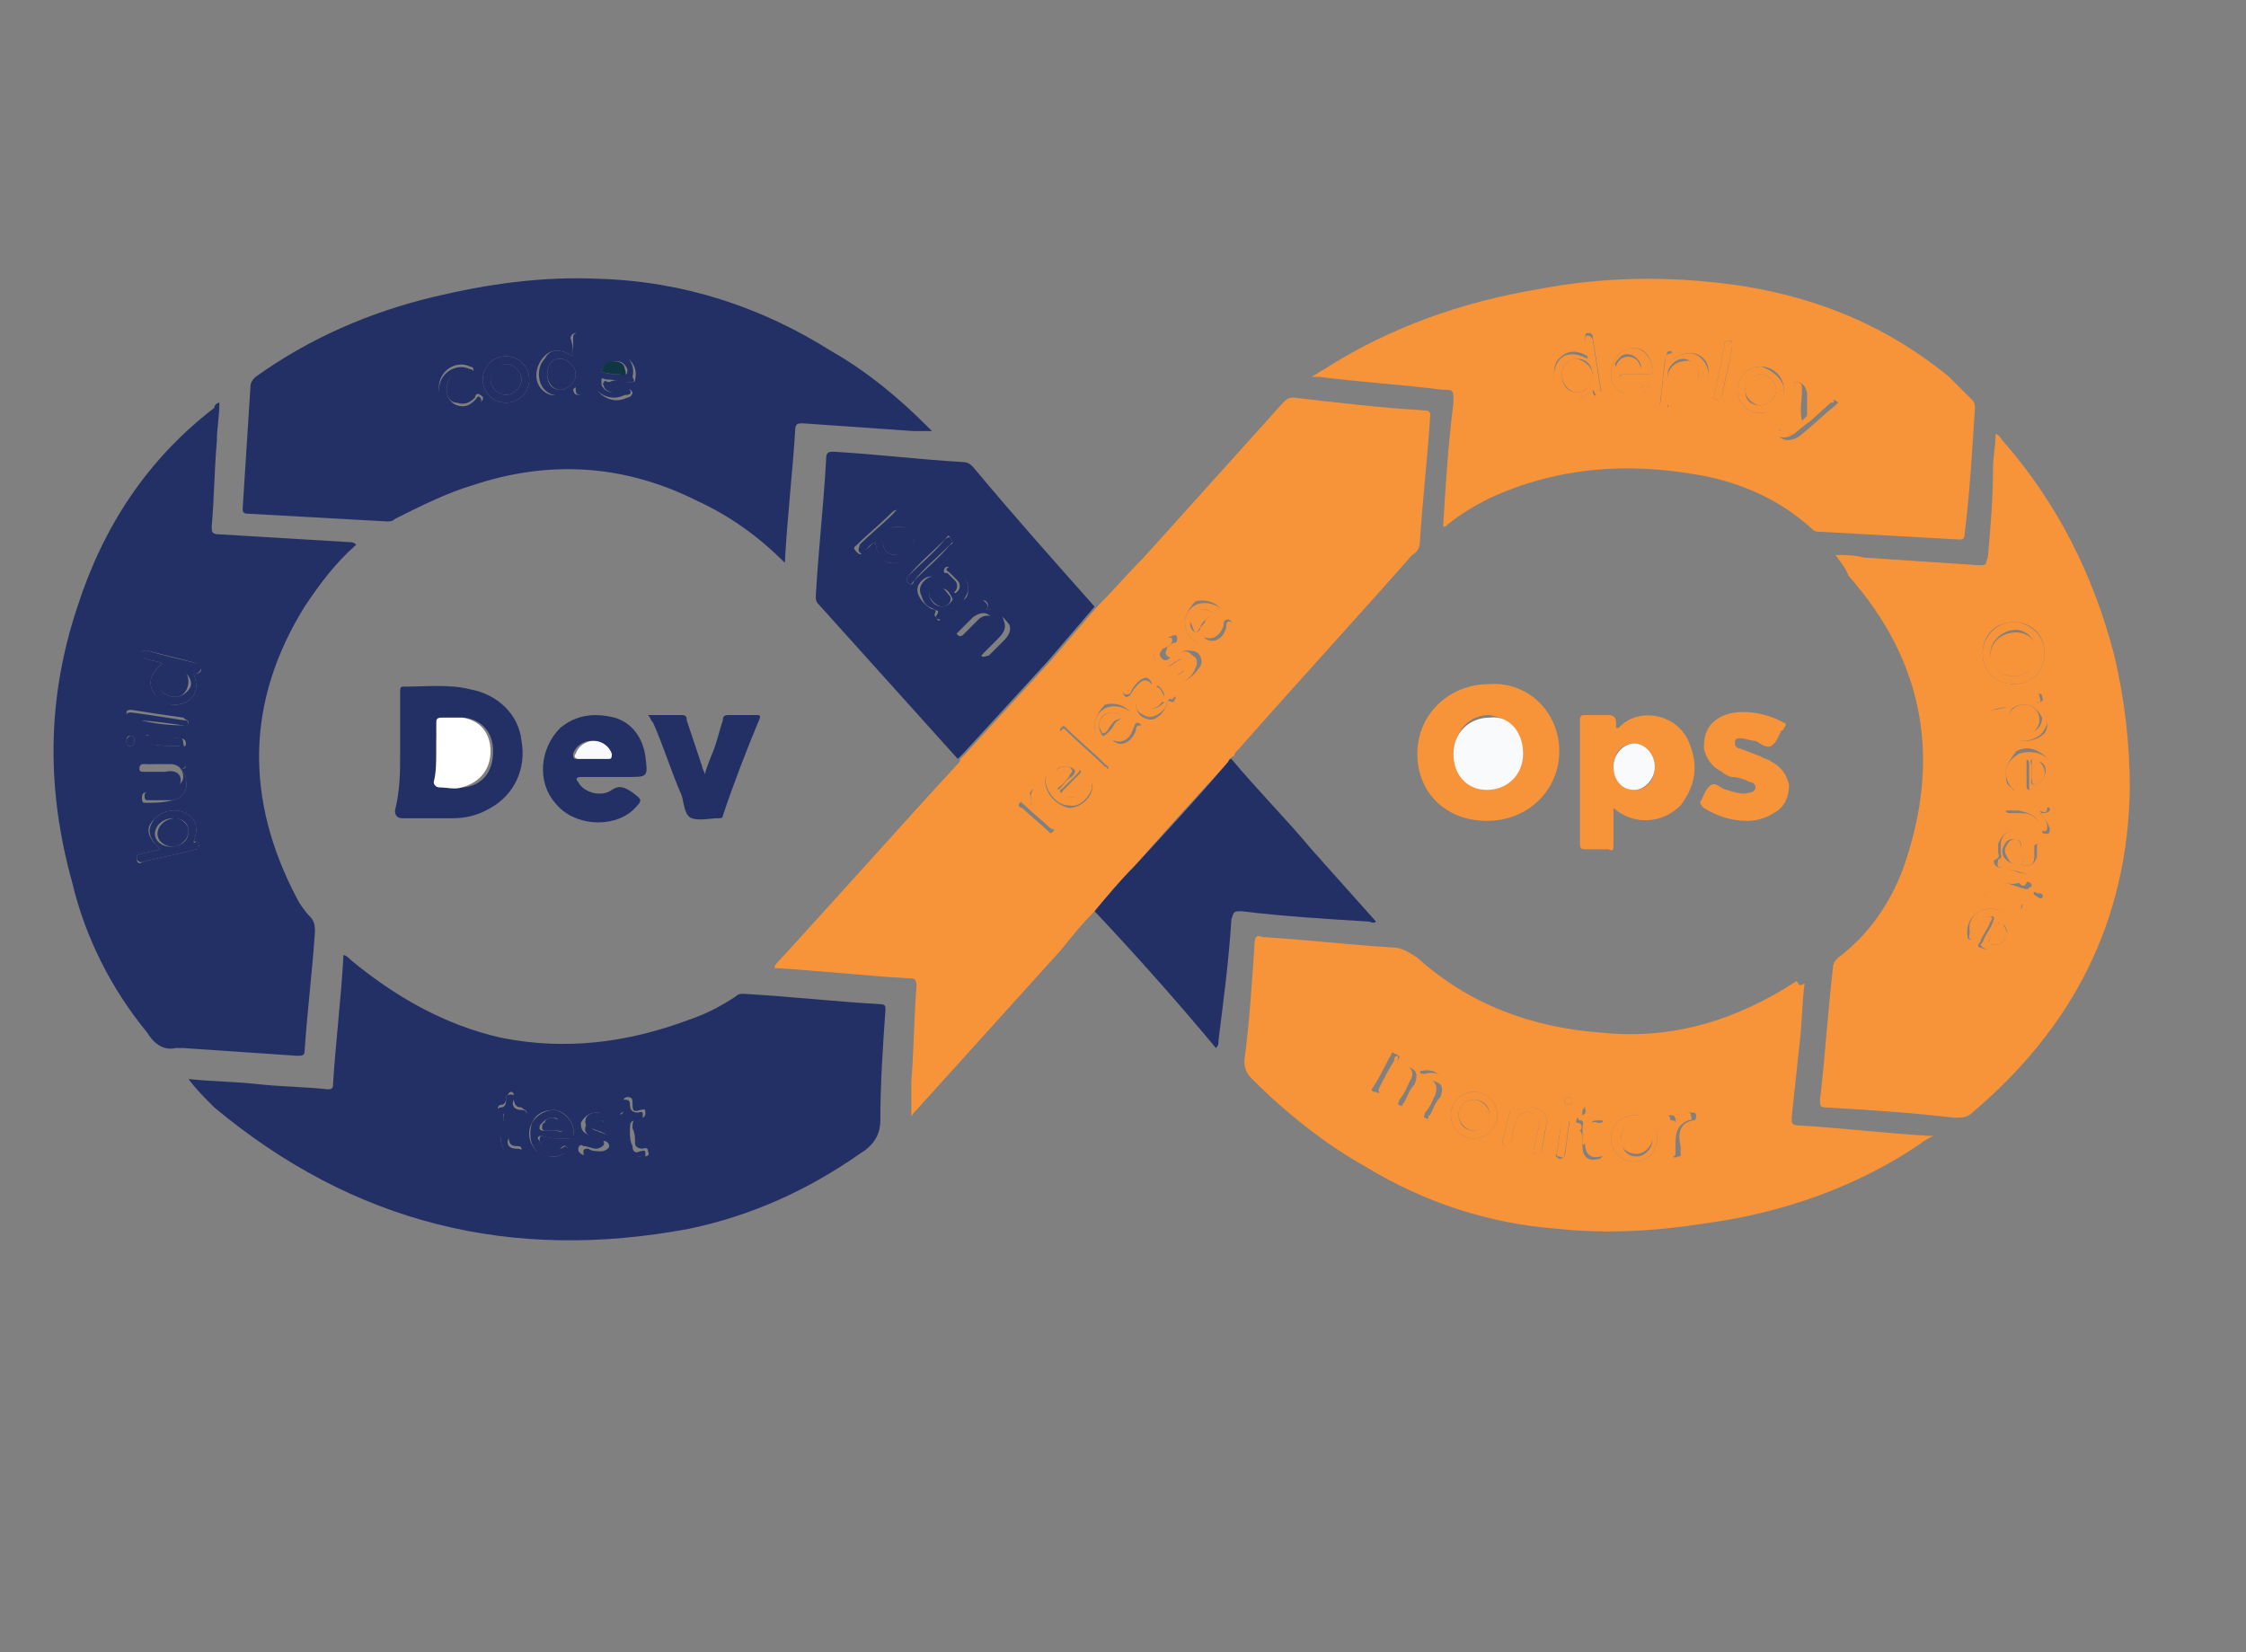 <svg xmlns="http://www.w3.org/2000/svg" xmlns:xlink="http://www.w3.org/1999/xlink" id="Layer_1" x="0px" y="0px" width="87px" height="64px" viewBox="0 0 87 64" style="enable-background:new 0 0 87 64;" xml:space="preserve"><rect x="0" y="0" width="87" height="64" fill="#808080" stroke="none"/><style type="text/css">	.st0{fill:#F79339;}	.st1{fill:#233065;}	.st2{fill:#F8FAFB;}	.st3{fill:#FFFFFF;}	.st4{fill:#0E3643;}</style><g>	<path class="st0" d="M42.4,35.3c-0.5,0.5-0.9,1-1.3,1.5c-1.9,2.1-3.7,4.1-5.6,6.2c-0.1,0.1-0.2,0.2-0.2,0.3c0-0.5,0-0.9,0-1.4  c0.1-1.2,0.1-2.4,0.2-3.7c0-0.3-0.1-0.3-0.3-0.3c-1.7-0.1-3.5-0.3-5.2-0.4c0-0.1,0.1-0.2,0.1-0.2c2.3-2.5,4.6-5.1,6.9-7.6  c0.1-0.1,0.2-0.2,0.2-0.3c0.1-0.1,0.1-0.1,0.2-0.2c1.1-1.2,2.2-2.4,3.3-3.6c0.6-0.7,1.2-1.4,1.8-2.1c0.6-0.6,1.2-1.3,1.8-1.9  c1.8-2,3.6-4,5.4-6c0.1-0.1,0.2-0.2,0.4-0.2c1.7,0.2,3.4,0.4,5.1,0.5c0.2,0,0.2,0.1,0.2,0.2c-0.1,1.6-0.3,3.3-0.4,4.9  c0,0.2-0.1,0.4-0.3,0.5c-2.2,2.5-4.5,5-6.7,7.5c-0.1,0.1-0.2,0.2-0.2,0.3c-0.1,0-0.2,0.1-0.2,0.2c-1.2,1.3-2.4,2.6-3.6,4  C43.4,34.1,42.9,34.7,42.4,35.3z M41.4,30.9c-0.1,0-0.2,0-0.3-0.1c0-0.1,0.1-0.2,0.1-0.2c0.2-0.2,0.4-0.4,0.6-0.6  c0.1-0.1,0.1-0.1,0-0.2c-0.2-0.2-0.5-0.3-0.7-0.2c-0.4,0.1-0.7,0.5-0.6,0.8c0.1,0.5,0.5,0.8,0.9,0.9c0.4,0,0.8-0.3,0.9-0.7  c0-0.1,0.1-0.2-0.1-0.3c-0.2,0-0.2,0.1-0.2,0.2C42,30.7,41.7,30.9,41.4,30.9z M45.9,24.1c0,0.5,0.4,0.9,0.9,0.9  c0.4,0,0.8-0.3,0.9-0.7c0-0.1,0.1-0.2-0.1-0.3c-0.2,0-0.2,0.1-0.2,0.2c-0.1,0.4-0.4,0.6-0.7,0.5c-0.2,0-0.2-0.1-0.1-0.3  c0.2-0.2,0.4-0.5,0.6-0.7c0.1-0.1,0.1-0.1,0-0.2c-0.2-0.2-0.6-0.3-0.9-0.2C46.1,23.5,45.9,23.8,45.9,24.1z M42.4,28.1  c0,0.5,0.4,0.9,0.9,0.9c0.4,0,0.8-0.3,0.9-0.7c0-0.1,0.1-0.2-0.1-0.3c-0.2,0-0.1,0.1-0.2,0.2c-0.1,0.4-0.4,0.6-0.7,0.5  c-0.2,0-0.3-0.1-0.1-0.3c0.2-0.2,0.4-0.5,0.6-0.7c0.1-0.1,0.1-0.1,0-0.2c-0.2-0.2-0.6-0.3-0.9-0.2C42.6,27.5,42.4,27.8,42.4,28.1z   M44,27.3c0,0.2,0.1,0.4,0.3,0.5c0.2,0.1,0.4,0.1,0.5,0c0.2-0.1,0.3-0.3,0.4-0.5c0-0.1,0-0.2,0.2-0.1c0.1,0,0.1-0.1,0.1-0.1  c0.1-0.1,0-0.1-0.1-0.2c-0.3-0.2-0.5-0.5-0.8-0.7c-0.2-0.1-0.4-0.2-0.6,0c-0.2,0.1-0.4,0.4-0.5,0.6c0,0.1,0,0.1,0.1,0.2  c0.1,0,0.1,0,0.2-0.1c0.1-0.2,0.2-0.3,0.3-0.4c0.1-0.1,0.2-0.2,0.4-0.1c0.1,0.1,0.2,0.1,0,0.3C44.3,26.7,44.1,26.9,44,27.3z   M44.7,25.4c0,0.3,0.3,0.5,0.6,0.4c0.2-0.1,0.3-0.2,0.5-0.3c0.1-0.1,0.2-0.1,0.3,0c0.1,0.1,0,0.2,0,0.3c-0.1,0.1-0.3,0.2-0.4,0.3  c-0.1,0-0.1,0.1-0.1,0.2c0,0.1,0.1,0.1,0.2,0.1c0.3-0.1,0.5-0.3,0.7-0.6c0.1-0.2,0-0.4-0.1-0.5c-0.1-0.1-0.3-0.1-0.5-0.1  c-0.2,0.1-0.3,0.2-0.4,0.2c-0.1,0.1-0.2,0.1-0.3,0c-0.1-0.1,0-0.2,0-0.3c0.1-0.1,0.2-0.2,0.3-0.2c0.1,0,0.1-0.1,0.1-0.2  c0-0.1-0.1-0.1-0.1-0.1C45.1,24.7,44.7,25.1,44.7,25.4z M40,31.2c-0.1-0.1-0.1-0.1-0.2-0.1c-0.1-0.1-0.2-0.1-0.3,0  c-0.1,0.1,0,0.2,0.1,0.2c0.3,0.3,0.7,0.6,1,0.9c0.1,0.1,0.1,0.1,0.2,0c0.1-0.1,0.1-0.2,0-0.2c-0.1-0.1-0.3-0.2-0.4-0.3  c-0.3-0.3-0.4-0.5-0.2-0.9c0.1-0.2,0-0.2-0.1-0.2c-0.1-0.1-0.1,0-0.2,0.1C39.9,30.8,39.9,30.9,40,31.2z M42.8,29.9  c0,0,0.1-0.1,0.1-0.1c0.1-0.1,0-0.1-0.1-0.2c-0.5-0.5-1-0.9-1.5-1.4c-0.1-0.1-0.1-0.1-0.2,0c-0.1,0.1,0,0.2,0.1,0.2  c0.5,0.4,1,0.9,1.5,1.3C42.7,29.8,42.8,29.9,42.8,29.9z"></path>	<path class="st0" d="M71.1,21.5c0.4,0,0.7,0,1.1,0.1c1.5,0.1,3,0.2,4.5,0.3c0.3,0,0.2-0.1,0.3-0.3c0.1-1.1,0.2-2.3,0.2-3.4  c0-0.5,0.1-0.9,0.1-1.4c0.2,0.1,0.2,0.2,0.3,0.3c2.1,2.4,3.5,5.2,4.3,8.3c0.4,1.7,0.6,3.4,0.6,5.2c-0.1,5.1-2.2,9.2-6.1,12.5  c-0.2,0.2-0.4,0.2-0.7,0.2c-1.7-0.2-3.3-0.3-5-0.4c-0.2,0-0.2-0.1-0.2-0.3c0.2-1.7,0.3-3.4,0.5-5.1c0-0.2,0.1-0.3,0.2-0.4  c1.2-0.9,2-2.1,2.5-3.4c1.5-4.2,0.9-8-2.1-11.4C71.5,22,71.3,21.8,71.1,21.5C71.1,21.6,71.1,21.5,71.1,21.5z M78,26.5  c0.7,0,1.2-0.5,1.2-1.2c0-0.7-0.5-1.2-1.2-1.2c-0.7,0-1.2,0.5-1.2,1.2C76.8,26,77.3,26.5,78,26.5z M78.9,27.2c0.1,0,0.3,0,0.2-0.2  c0-0.2-0.2-0.1-0.2-0.1c-0.6,0.1-1.2,0.2-1.8,0.3c-0.1,0-0.2,0-0.1,0.2c0,0.1,0.1,0.1,0.2,0.1c0.2,0,0.4-0.1,0.6-0.1  c-0.3,0.5-0.2,0.9,0.2,1.2c0.4,0.2,0.9,0.1,1.2-0.2C79.4,28.1,79.3,27.7,78.9,27.2z M77.1,35.2c-0.5,0-0.9,0.4-0.9,0.9  c0,0.1,0,0.3,0.1,0.3c0.2,0,0.1-0.2,0.1-0.3c0-0.4,0.2-0.6,0.6-0.6c0.2,0,0.2,0.1,0.1,0.2c-0.1,0.3-0.3,0.5-0.4,0.8  c-0.1,0.1-0.1,0.2,0,0.2c0.4,0.2,1,0.1,1.2-0.4C78.1,35.8,77.7,35.2,77.1,35.2z M78.3,33.5c0.1-0.2,0.2-0.4,0.2-0.6  c0-0.4-0.2-0.6-0.5-0.7c-0.3,0-0.5,0.2-0.6,0.5c0,0.1,0,0.2,0,0.3c0,0.1,0.1,0.2-0.1,0.3c-0.1,0-0.1,0.2,0.1,0.3  c0.3,0,0.5,0.1,0.8,0.2c0.7,0.2,1.1-0.4,0.9-1c0-0.1-0.1-0.1-0.2-0.1c-0.1,0-0.1,0.1-0.1,0.1c0,0.1,0,0.3,0,0.4  C78.8,33.5,78.6,33.6,78.3,33.5z M77.7,29.9c0,0.3,0,0.5,0.2,0.6c0.1,0.1,0.1,0.2,0.2,0.1c0.1-0.1,0-0.2,0-0.3  c-0.2-0.3-0.1-0.7,0.2-0.9c0.1-0.1,0.2-0.1,0.2,0.1c0,0.3,0,0.6,0,0.9c0,0.1,0,0.2,0.1,0.2c0.4,0,0.7-0.3,0.8-0.6  c0.1-0.3,0-0.6-0.3-0.8c-0.3-0.2-0.6-0.3-1-0.1C77.9,29.4,77.7,29.6,77.7,29.9z M77.4,34.1c-0.2,0-0.4,0.2-0.5,0.5  c0,0.1,0,0.2,0.1,0.2c0.1,0,0.1-0.1,0.1-0.1c0.1-0.2,0.2-0.3,0.4-0.2c0.2,0.1,0.4,0.1,0.6,0.2c0.2,0.1,0.3,0.2,0.2,0.4  c0,0.1-0.1,0.2,0,0.2c0.2,0.1,0.2-0.1,0.2-0.2c0.1-0.2,0.2-0.3,0.4-0.2c0.1,0.1,0.2,0.1,0.2-0.1c0.1-0.2-0.1-0.2-0.2-0.2  c-0.1-0.1-0.3,0-0.2-0.3c0-0.1-0.2-0.2-0.2-0.1c-0.1,0.2-0.2,0.1-0.3,0C77.9,34.3,77.6,34.2,77.4,34.1z M79,31.5c0.1,0,0.1,0,0.1,0  c0.1,0,0.2,0,0.3-0.1c0-0.2-0.1-0.1-0.2-0.1c-0.4,0-0.9-0.1-1.3-0.1c-0.1,0-0.2,0-0.2,0.2c0,0.1,0.1,0.1,0.2,0.1c0.1,0,0.2,0,0.4,0  c0.4,0,0.7,0.2,0.8,0.7c0,0.1,0.1,0.1,0.2,0.1c0.1,0,0.1-0.1,0.1-0.2C79.3,31.8,79.2,31.7,79,31.5z"></path>	<path class="st1" d="M7.3,41.8c0.9,0.1,1.8,0.1,2.7,0.2c0.9,0.1,1.8,0.1,2.7,0.2c0.2,0,0.2-0.1,0.2-0.2c0.1-1.6,0.3-3.2,0.4-4.9  c0,0,0-0.1,0-0.1c0.1,0,0.2,0.1,0.3,0.2c1.7,1.4,3.6,2.5,5.8,3c2.5,0.5,4.9,0.2,7.3-0.7c0.6-0.2,1.2-0.5,1.8-0.9  c0.1-0.1,0.2-0.1,0.3-0.1c1.8,0.1,3.5,0.3,5.3,0.4c0.2,0,0.2,0.1,0.2,0.2c-0.1,1.4-0.2,2.9-0.2,4.3c0,0.6-0.3,1-0.8,1.3  c-2,1.4-4.2,2.4-6.6,2.9c-6.9,1.3-13-0.2-18.4-4.7C7.9,42.5,7.6,42.2,7.3,41.8z M21.7,44.1C21.7,44.1,21.7,44.1,21.7,44.1  c0.1,0,0.2,0,0.3,0c0.1,0,0.1,0,0.2-0.1c0.1-0.4-0.2-0.9-0.7-1c-0.4,0-0.7,0.1-0.9,0.5c-0.2,0.4-0.1,0.8,0.2,1.1  c0.3,0.2,0.7,0.3,1,0.1c0.1,0,0.2-0.1,0.2-0.2c-0.1-0.2-0.2-0.1-0.3,0c-0.3,0.2-0.7,0-0.8-0.3c0-0.1,0-0.2,0.1-0.2  C21.3,44.1,21.5,44.1,21.7,44.1z M23.1,43.1c-0.3,0-0.5,0.2-0.6,0.4c0,0.3,0.1,0.4,0.4,0.5c0.1,0,0.2,0.1,0.3,0.1  c0.1,0,0.2,0.1,0.2,0.2c0,0.1-0.2,0.2-0.3,0.2c-0.2,0-0.3-0.1-0.5-0.1c-0.1-0.1-0.2,0-0.2,0.1c0,0.1,0,0.1,0.1,0.2  c0.2,0.1,0.5,0.2,0.8,0.1c0.2-0.1,0.4-0.2,0.4-0.4c0-0.2-0.1-0.4-0.3-0.5c-0.2-0.1-0.3-0.1-0.5-0.2c-0.1,0-0.2-0.1-0.2-0.2  c0-0.1,0.1-0.2,0.2-0.2c0.2,0,0.3,0,0.4,0.1c0.1,0.1,0.1,0,0.2-0.1c0.1-0.1,0-0.1-0.1-0.2C23.5,43.2,23.3,43.1,23.1,43.1z   M24.8,44.8c0.1,0,0.1,0,0.1,0c0.1,0,0.3,0,0.2-0.2c0-0.2-0.2-0.1-0.2-0.1c-0.2,0-0.3-0.1-0.3-0.2c0-0.2,0-0.4-0.1-0.6  c0-0.2,0-0.4,0.3-0.4c0.1,0,0.2,0,0.2-0.2c0-0.2-0.1-0.1-0.2-0.1c-0.3,0.1-0.3,0-0.3-0.3c0-0.1,0-0.2-0.2-0.2  c-0.1,0-0.2,0.1-0.1,0.2c0,0.1,0.1,0.3-0.1,0.4c-0.1,0-0.1,0.2,0,0.2c0.3,0,0.2,0.2,0.2,0.4c0,0.2,0,0.4,0.1,0.6  C24.4,44.6,24.5,44.8,24.8,44.8z M19.4,44.1c0,0.4,0.2,0.6,0.6,0.6c0.1,0,0.2-0.1,0.2-0.2c0-0.1-0.1-0.1-0.2-0.1  c-0.2,0-0.3-0.1-0.3-0.4c0-0.2,0.1-0.3,0.1-0.5c0-0.2,0.1-0.4,0.4-0.3c0.1,0,0.2,0.1,0.2-0.1c0-0.1-0.1-0.1-0.2-0.2  c-0.2,0-0.3-0.1-0.3-0.4c0-0.1,0-0.2-0.1-0.2c-0.1,0-0.1,0.1-0.2,0.2c0,0.1,0,0.3-0.2,0.3c-0.1,0-0.2,0.2,0,0.2  c0.2,0.1,0.1,0.1,0.1,0.2C19.5,43.6,19.5,43.8,19.4,44.1z"></path>	<path class="st1" d="M8.5,15.6c0,0.5-0.1,1-0.1,1.5c-0.1,1.1-0.1,2.2-0.2,3.3c0,0.2,0,0.3,0.3,0.3c1.7,0.1,3.3,0.2,5,0.3  c0.1,0,0.2,0,0.3,0.1c-0.8,0.7-1.4,1.5-2,2.4c-2.3,3.7-2.3,7.5-0.3,11.3c0.1,0.2,0.3,0.5,0.5,0.7c0.2,0.2,0.2,0.4,0.2,0.6  c-0.1,1.5-0.3,3.1-0.4,4.6c0,0.2-0.1,0.2-0.3,0.2c-1.5-0.1-2.9-0.2-4.4-0.3c-0.1,0-0.2,0-0.3,0C6.4,40.7,6,40.5,5.7,40  c-1.4-1.7-2.4-3.7-2.9-5.8C1.8,30.6,1.8,27.1,3,23.5c1-3.1,2.7-5.7,5.3-7.7C8.3,15.7,8.4,15.6,8.5,15.6z M6.2,32.9  C5.9,33,5.7,33,5.4,33.1c-0.1,0-0.1,0.1-0.1,0.2c0,0.1,0.1,0.2,0.2,0.1c0.7-0.2,1.4-0.3,2.1-0.5c0.1,0,0.1-0.1,0.1-0.1  c0-0.1,0-0.2-0.1-0.2c0,0-0.1,0-0.1,0c0.2-0.5,0.1-0.9-0.3-1.1c-0.4-0.2-0.9-0.1-1.2,0.2C5.6,32.1,5.7,32.4,6.2,32.9z M7.5,26.1  c0.1,0,0.3,0,0.3-0.2c0-0.2-0.2-0.1-0.2-0.2c-0.6-0.2-1.2-0.3-1.9-0.5c-0.1,0-0.2,0-0.2,0.1c0,0.1,0,0.2,0.1,0.2  c0.2,0.1,0.5,0.1,0.7,0.2c-0.5,0.4-0.6,0.8-0.3,1.2c0.3,0.4,0.8,0.5,1.2,0.3C7.6,27,7.7,26.6,7.5,26.1z M7,29.8  c0.2,0,0.2-0.1,0.2-0.2c0-0.2-0.2-0.1-0.3-0.1c-0.4,0-0.9,0.1-1.3,0.1c-0.1,0-0.2,0-0.2,0.2c0,0.1,0.1,0.1,0.2,0.1  c0.3,0,0.6,0,0.8,0C6.8,29.8,7,30,7,30.2c0,0.3-0.2,0.4-0.5,0.4c-0.3,0-0.5,0-0.8,0.1c-0.1,0-0.2,0-0.2,0.2c0,0.1,0,0.2,0.1,0.2  c0.4,0,0.7,0,1.1-0.1c0.4-0.1,0.6-0.4,0.5-0.8C7.2,30,7.1,29.9,7,29.8z M7.1,28.1c0.1,0,0.2,0,0.2-0.1c0-0.1-0.1-0.1-0.2-0.2  c-0.7-0.1-1.4-0.2-2-0.3c-0.1,0-0.2,0-0.2,0.1c0,0.1,0,0.2,0.2,0.2C5.7,28,6.4,28.1,7.1,28.1z M6.9,28.9c0.1,0,0.3,0.1,0.3-0.1  c0-0.2-0.2-0.2-0.3-0.2c-0.4,0-0.8,0-1.1-0.1c-0.1,0-0.2-0.1-0.3,0.1c0,0.2,0.2,0.1,0.3,0.2C6.1,28.9,6.5,28.9,6.9,28.9z M5.2,28.7  c0-0.1,0-0.2-0.1-0.2c-0.1,0-0.2,0-0.2,0.2c0,0.1,0,0.2,0.1,0.2C5.1,28.9,5.2,28.9,5.2,28.7z"></path>	<path class="st0" d="M69.9,38.1c-0.1,0.8-0.1,1.6-0.2,2.4c-0.1,0.9-0.2,1.9-0.3,2.8c0,0.2,0,0.3,0.3,0.3c1.7,0.1,3.3,0.3,5,0.4  c0,0,0.1,0,0.2,0c-0.2,0.1-0.4,0.2-0.5,0.3c-2.5,1.7-5.4,2.7-8.4,3.1c-1.9,0.3-3.8,0.4-5.7,0.2c-2.6-0.2-5.1-1-7.4-2.4  c-1.6-0.9-3.1-2.1-4.4-3.4c-0.2-0.2-0.3-0.4-0.3-0.7c0.2-1.5,0.3-3.1,0.4-4.6c0-0.2,0.1-0.3,0.3-0.2c1.7,0.1,3.3,0.3,5,0.4  c0.4,0,0.7,0.2,1,0.4c2,1.8,4.4,2.7,7.1,2.9c2.8,0.3,5.3-0.5,7.6-2C69.7,38.2,69.7,38.2,69.9,38.1C69.8,38.2,69.8,38.2,69.9,38.1z   M54.1,41.1c0.2-0.2,0.1-0.2-0.1-0.3c-0.1-0.1-0.1,0.1-0.2,0.2c-0.2,0.4-0.4,0.8-0.6,1.1c-0.1,0.1-0.1,0.2,0.1,0.2  c0.1,0.1,0.2,0,0.2-0.1c0.1-0.2,0.2-0.5,0.4-0.7c0.1-0.2,0.4-0.3,0.6-0.2c0.2,0.1,0.3,0.3,0.1,0.6c-0.1,0.2-0.2,0.5-0.4,0.7  c0,0.1-0.1,0.2,0,0.2c0.1,0.1,0.2,0,0.2-0.1c0.1-0.2,0.2-0.5,0.4-0.7c0.2-0.3,0.4-0.4,0.6-0.2c0.2,0.1,0.3,0.3,0.2,0.6  c-0.1,0.2-0.2,0.5-0.4,0.7c0,0.1-0.1,0.2,0,0.2c0.1,0.1,0.2,0,0.2-0.1c0.1-0.2,0.2-0.5,0.4-0.7c0.1-0.2,0.2-0.5,0-0.8  c-0.2-0.2-0.4-0.3-0.8-0.2c-0.1,0-0.1,0-0.2-0.1C54.8,41.1,54.6,41.1,54.1,41.1z M58,43.2c0-0.5-0.4-0.9-0.9-0.9  c-0.5,0-0.9,0.4-0.9,0.9c0,0.5,0.4,0.9,0.9,0.9C57.6,44.1,58,43.7,58,43.2z M64.2,44.1c0-0.5-0.4-0.9-0.9-0.9  c-0.5,0-0.9,0.4-0.9,0.9c0,0.5,0.4,0.9,0.9,0.9C63.8,45,64.2,44.6,64.2,44.1z M58.8,43c0-0.1,0-0.2-0.1-0.2c-0.2,0-0.1,0.1-0.2,0.2  c-0.1,0.4-0.2,0.8-0.3,1.2c0,0.1,0,0.2,0.1,0.2c0.1,0,0.2,0,0.2-0.1c0.1-0.3,0.1-0.5,0.2-0.8c0.1-0.3,0.3-0.5,0.6-0.4  c0.3,0.1,0.4,0.3,0.3,0.6c-0.1,0.3-0.1,0.5-0.2,0.8c0,0.1,0,0.2,0.1,0.2c0.1,0,0.2,0,0.2-0.1c0.1-0.3,0.1-0.6,0.2-1  c0.1-0.4-0.2-0.7-0.6-0.7C59.1,42.9,59,43,58.8,43z M61.3,44.2c0,0.1,0,0.1,0,0.2c0,0.4,0.2,0.6,0.6,0.5c0.1,0,0.2-0.1,0.2-0.2  c0-0.1-0.1,0-0.2,0c-0.2,0-0.3-0.1-0.3-0.3c0-0.2,0.1-0.4,0-0.6c0-0.3,0.1-0.4,0.3-0.3c0.1,0,0.2,0,0.2-0.1c0-0.2-0.1-0.1-0.2-0.1  c-0.2,0-0.3-0.1-0.3-0.3c0-0.1,0-0.2-0.1-0.2c-0.1,0-0.1,0.1-0.2,0.2c0,0.1,0,0.3-0.2,0.3c0,0-0.1,0.2,0,0.2c0.2,0,0.2,0.2,0.1,0.3  C61.3,43.9,61.3,44.1,61.3,44.2z M64.9,43.5c0-0.1,0-0.1,0-0.1c0-0.1,0-0.2-0.2-0.2c-0.1,0-0.1,0.1-0.1,0.2  c0.1,0.4,0.1,0.9,0.2,1.3c0,0.1,0,0.2,0.2,0.1c0.1,0,0.1,0,0.1-0.1c0-0.1,0-0.2,0-0.3c-0.1-0.4-0.1-0.9,0.5-1  c0.1,0,0.1-0.1,0.1-0.2c0-0.1-0.1-0.1-0.2-0.1C65.1,43.1,65,43.3,64.9,43.5z M60.3,44.7c-0.1,0.1,0,0.1,0.1,0.2  c0.1,0,0.2-0.1,0.2-0.1c0.1-0.4,0.1-0.9,0.2-1.3c0-0.1,0-0.2-0.1-0.2c-0.2,0-0.2,0.1-0.2,0.2C60.4,43.8,60.4,44.2,60.3,44.7z   M60.7,42.5c-0.1,0-0.1,0.1-0.1,0.2c0,0.1,0.1,0.1,0.2,0.1c0.1,0,0.1-0.1,0.1-0.2C60.9,42.5,60.8,42.5,60.7,42.5z"></path>	<path class="st1" d="M30.4,21.8c-1-1-2.1-1.8-3.4-2.4c-2.8-1.4-5.7-1.6-8.7-0.6c-1,0.3-2,0.8-3,1.3c-0.1,0.1-0.2,0.1-0.3,0.1  c-1.8-0.1-3.6-0.2-5.4-0.3c-0.2,0-0.2-0.1-0.2-0.2c0.1-1.6,0.2-3.1,0.3-4.7c0-0.2,0.1-0.3,0.2-0.4c2.1-1.5,4.4-2.5,6.9-3.1  c2.1-0.5,4.2-0.8,6.4-0.7c3.3,0.1,6.3,1.1,9,2.8c1.4,0.8,2.6,1.8,3.7,2.9c0.1,0.1,0.1,0.1,0.2,0.2c-0.3,0-0.5,0-0.7,0  c-1.4-0.1-2.9-0.2-4.3-0.3c-0.2,0-0.3,0-0.3,0.3C30.7,18.3,30.5,20,30.4,21.8z M22.2,13.8c-0.5-0.3-0.9-0.3-1.2,0.1  c-0.3,0.4-0.3,0.9,0,1.2c0.3,0.3,0.7,0.3,1.2-0.1c0,0.1,0,0.3,0.2,0.3c0.2,0,0.1-0.2,0.1-0.3c0-0.6,0-1.3-0.1-1.9  c0-0.1,0-0.2-0.1-0.2c-0.1,0-0.2,0.1-0.2,0.2C22.2,13.4,22.2,13.6,22.2,13.8z M24.3,14.8c0.3,0,0.3,0,0.3-0.1  c0.1-0.4-0.1-0.8-0.5-0.9c-0.4-0.1-0.7,0-0.9,0.3c-0.3,0.4-0.2,0.8,0,1.1c0.3,0.3,0.7,0.4,1.1,0.2c0.1,0,0.2-0.1,0.2-0.2  c-0.1-0.2-0.2-0.1-0.3,0c-0.3,0.1-0.7,0-0.8-0.2c0-0.1-0.1-0.1,0-0.2c0-0.1,0.1,0,0.2,0C23.8,14.7,24.1,14.7,24.3,14.8z M19.6,13.8  c-0.5,0-0.9,0.4-0.9,0.9c0,0.5,0.4,0.9,0.9,0.9c0.5,0,0.9-0.4,0.9-0.9C20.5,14.2,20.1,13.8,19.6,13.8z M17.3,15.1  c0-0.5,0.3-0.7,0.8-0.6c0.1,0,0.2,0,0.2-0.1c0.1-0.1,0-0.2-0.1-0.2c-0.4-0.2-0.9,0-1.1,0.4c-0.2,0.4-0.1,0.9,0.3,1.2  c0.4,0.2,0.9,0.1,1.2-0.2c0.1-0.1,0.2-0.2,0-0.3c-0.1-0.1-0.2,0-0.2,0.1c-0.2,0.2-0.4,0.3-0.7,0.2C17.4,15.6,17.3,15.3,17.3,15.1z"></path>	<path class="st0" d="M55.9,20.4c0.1-1.7,0.2-3.2,0.4-4.8c0-0.5,0-0.5-0.4-0.5c-1.6-0.2-3.2-0.3-4.8-0.5c-0.1,0-0.1,0-0.3,0  c0.2-0.1,0.3-0.2,0.5-0.3c2.5-1.6,5.3-2.6,8.3-3.1c2.1-0.4,4.2-0.5,6.4-0.3c3.5,0.3,6.7,1.4,9.5,3.7c0.3,0.3,0.6,0.6,0.9,0.9  c0.1,0.1,0.1,0.2,0.1,0.3c-0.1,1.6-0.2,3.3-0.4,4.9c0,0.2-0.1,0.2-0.2,0.2c-1.8-0.1-3.6-0.2-5.4-0.3c-0.1,0-0.2,0-0.3-0.1  c-1.2-1.1-2.7-1.8-4.4-2.1c-2.8-0.5-5.5-0.3-8.1,0.9c-0.6,0.3-1.1,0.6-1.6,1C56,20.4,56,20.4,55.9,20.4z M61.7,15.1  c0,0.1,0,0.3,0.2,0.2c0.2-0.1,0.1-0.2,0.1-0.3c-0.1-0.6-0.2-1.3-0.3-1.9c0-0.1,0-0.2-0.2-0.2c-0.1,0-0.1,0.1-0.1,0.2  c0,0.2,0.1,0.5,0.1,0.7c-0.5-0.3-0.9-0.2-1.2,0.2c-0.2,0.4-0.1,0.9,0.2,1.2C60.9,15.6,61.2,15.5,61.7,15.1z M64.8,13.9  c0-0.1,0-0.3-0.1-0.3c-0.2,0-0.1,0.2-0.2,0.3c-0.1,0.6-0.1,1.1-0.2,1.7c0,0.1,0,0.2,0.2,0.2c0.2,0,0.1-0.1,0.1-0.2  c0-0.2,0-0.4,0.1-0.6c0.5,0.4,0.9,0.4,1.2,0.1c0.3-0.3,0.4-0.9,0.1-1.2C65.7,13.6,65.3,13.6,64.8,13.9z M62.4,14.5  c0,0.3,0.1,0.5,0.4,0.7c0.3,0.2,0.6,0.1,0.9,0c0.1,0,0.2-0.1,0.2-0.2c-0.1-0.1-0.2-0.1-0.3,0c-0.3,0.2-0.7,0.1-0.8-0.2  c-0.1-0.1-0.1-0.3,0.1-0.3c0.3,0,0.6,0,0.9,0c0.2,0,0.3-0.1,0.2-0.3c-0.1-0.5-0.4-0.8-0.9-0.7C62.7,13.6,62.4,14,62.4,14.5z   M69.1,15.1c0-0.5-0.4-0.9-0.9-0.9c-0.5,0-0.9,0.4-0.9,0.9c0,0.5,0.4,0.9,0.9,0.9C68.6,16,69.1,15.6,69.1,15.1z M69.5,14.8  c0,0.5,0,1.1,0,1.6c0,0.4-0.2,0.5-0.5,0.3c-0.1-0.1-0.2,0-0.2,0c-0.1,0.1,0,0.1,0.1,0.2c0.2,0.2,0.5,0.2,0.8,0  c0.5-0.4,0.9-0.8,1.4-1.2c0,0,0.1-0.1,0.1-0.1c-0.1-0.1-0.1-0.1-0.2-0.1c-0.1,0.1-0.1,0.1-0.2,0.2c-0.3,0.2-0.5,0.5-0.8,0.7  c0-0.5,0-0.8,0-1.2C69.9,14.9,69.8,14.8,69.5,14.8z M67.1,13.4c0-0.1,0-0.2-0.1-0.2c-0.1,0-0.2,0-0.2,0.1c0,0.2-0.1,0.4-0.1,0.6  c-0.1,0.5-0.2,0.9-0.3,1.4c0,0.1,0,0.2,0.1,0.2c0.1,0,0.1,0,0.2-0.1C66.8,14.8,67,14.1,67.1,13.4z"></path>	<path class="st1" d="M42.4,23.5c-0.6,0.7-1.2,1.4-1.8,2.1c-1.1,1.2-2.2,2.4-3.3,3.6c-0.1,0.1-0.1,0.1-0.2,0.2c-1.8-2-3.6-4-5.4-6  c-0.1-0.1-0.1-0.2-0.1-0.3c0.1-1.8,0.3-3.5,0.4-5.3c0-0.3,0.1-0.3,0.3-0.3c1.7,0.1,3.3,0.3,5,0.4c0.2,0,0.3,0.1,0.4,0.2  C39.2,19.9,40.8,21.7,42.4,23.5z M33.9,21c0.1,0.6,0.4,0.9,0.8,0.8c0.4,0,0.9-0.4,0.9-0.8c0-0.5-0.2-0.8-0.8-0.9  c0.1-0.1,0.2-0.2,0-0.3c-0.1-0.1-0.2,0-0.3,0.1c-0.4,0.4-0.9,0.8-1.3,1.2c-0.1,0.1-0.2,0.1,0,0.3c0.1,0.1,0.2,0.1,0.2,0  C33.6,21.3,33.7,21.1,33.9,21z M37.5,22.8c0-0.4-0.3-0.6-0.6-0.8c-0.1,0-0.2-0.1-0.3,0c-0.1,0.2,0,0.2,0.1,0.2  c0.1,0.1,0.2,0.2,0.3,0.3c0.1,0.1,0.1,0.3,0,0.4c-0.1,0.1-0.1,0.2-0.2,0c-0.1-0.2-0.3-0.4-0.5-0.5c-0.2-0.1-0.4-0.1-0.6,0.1  c-0.2,0.2-0.2,0.4-0.1,0.6c0.1,0.2,0.3,0.4,0.5,0.5c0.1,0,0.2,0,0.1,0.2c0,0.1,0.1,0.1,0.1,0.2c0.1,0.1,0.1,0,0.2-0.1  c0.2-0.2,0.4-0.4,0.7-0.6C37.5,23.2,37.5,23,37.5,22.8z M38.2,23.6c0.1-0.1,0.1-0.2,0-0.3c-0.1-0.1-0.2,0-0.2,0.1  c-0.3,0.3-0.6,0.6-0.9,0.9c-0.1,0.1-0.1,0.2,0,0.3c0.1,0.1,0.2,0,0.2,0c0.2-0.2,0.4-0.4,0.6-0.6c0.2-0.2,0.5-0.2,0.7,0  c0.2,0.2,0.2,0.4,0,0.6c-0.2,0.2-0.4,0.4-0.5,0.5c-0.1,0.1-0.2,0.1-0.1,0.3c0.1,0.1,0.2,0,0.3,0c0.2-0.2,0.4-0.4,0.5-0.5  c0.2-0.2,0.4-0.4,0.3-0.7C38.8,23.8,38.5,23.6,38.2,23.6z M36.9,21c0-0.1-0.1-0.1-0.1-0.2c-0.1-0.1-0.1,0-0.2,0.1  c-0.5,0.5-1,0.9-1.4,1.4c-0.1,0.1-0.1,0.2,0,0.3c0.1,0.1,0.2,0,0.2-0.1c0.5-0.5,1-0.9,1.4-1.4C36.8,21.1,36.9,21.1,36.9,21z"></path>	<path class="st1" d="M42.4,35.3c0.5-0.6,1-1.2,1.5-1.7c1.2-1.3,2.4-2.6,3.6-4c0.1-0.1,0.1-0.2,0.2-0.2c1,1.2,2.1,2.3,3.1,3.5  c0.8,0.9,1.7,1.9,2.5,2.8c-0.1,0.1-0.2,0-0.3,0c-1.6-0.1-3.3-0.2-4.9-0.4c-0.3,0-0.3,0-0.4,0.3c-0.1,1.6-0.3,3.1-0.5,4.7  c0,0.1,0,0.2-0.1,0.3C45.6,38.8,44,37,42.4,35.3z"></path>	<path class="st0" d="M60.4,29.1c0,1.5-1.2,2.7-2.8,2.7c-1.6,0-2.7-1.1-2.7-2.6c0-1.5,1.2-2.7,2.8-2.7  C59.2,26.4,60.4,27.6,60.4,29.1z M59,29.2c0-0.8-0.6-1.4-1.3-1.5c-0.8,0-1.3,0.6-1.4,1.4c0,0.8,0.6,1.4,1.3,1.4  C58.4,30.5,59,30,59,29.2z"></path>	<path class="st1" d="M15.5,29.1c0-0.8,0-1.6,0-2.3c0-0.1,0-0.2,0.1-0.2c0.9,0,1.8-0.1,2.6,0.1c1.1,0.2,1.9,1,2,2  c0.2,1.1-0.3,2.1-1.2,2.6c-0.5,0.3-1,0.4-1.5,0.4c-0.6,0-1.3,0-1.9,0c-0.2,0-0.3-0.1-0.3-0.3C15.5,30.6,15.5,29.9,15.5,29.1z   M16.9,29.1c0,0.4,0,0.8,0,1.2c0,0.1,0,0.2,0.2,0.2c0.3,0,0.6,0,0.9,0c0.7-0.1,1.1-0.6,1.1-1.4c0-0.7-0.4-1.2-1.1-1.3  c-0.3,0-0.5,0-0.8,0c-0.2,0-0.2,0.1-0.2,0.2C16.9,28.3,16.9,28.7,16.9,29.1z"></path>	<path class="st0" d="M62.5,31.3c0,0.5,0,1,0,1.4c0,0.2,0,0.3-0.2,0.2c-0.3,0-0.6,0-0.9,0c-0.1,0-0.2,0-0.2-0.2c0-1.6,0-3.2,0-4.8  c0-0.2,0.1-0.2,0.2-0.2c0.3,0,0.6,0,0.9,0c0.2,0,0.3,0.1,0.3,0.3c0,0.1,0,0.1,0,0.2c0,0,0.1,0,0.1,0c0.7-0.8,2.2-0.6,2.7,0.5  c0.4,0.9,0.3,1.7-0.3,2.5C64.4,31.9,63.3,32,62.5,31.3z M64.1,29.7c0-0.5-0.4-0.9-0.8-0.9c-0.5,0-0.8,0.4-0.8,0.9  c0,0.5,0.4,0.9,0.8,0.9C63.8,30.6,64.1,30.2,64.1,29.7z"></path>	<path class="st1" d="M23.6,30.1c-0.4,0-0.7,0-1.1,0c-0.2,0-0.2,0.1-0.1,0.2c0.2,0.4,0.9,0.6,1.3,0.3c0.3-0.2,0.5-0.1,0.8,0.1  c0.4,0.3,0.4,0.3,0,0.7c-0.8,0.7-2.3,0.6-3-0.3c-0.7-0.8-0.6-2.1,0.2-2.9c0.6-0.5,1.3-0.6,2.1-0.4c0.7,0.2,1.1,0.8,1.2,1.5  c0.1,0.8,0.1,0.8-0.7,0.8C24,30.1,23.8,30.1,23.6,30.1z M23,29.4c0.2,0,0.4,0,0.5,0c0.1,0,0.2,0,0.1-0.2c-0.1-0.3-0.4-0.5-0.7-0.5  c-0.3,0-0.6,0.2-0.7,0.5c0,0.1,0,0.2,0.1,0.2C22.6,29.4,22.8,29.4,23,29.4z"></path>	<path class="st0" d="M67.7,31.8c-0.7,0-1.2-0.2-1.7-0.5c-0.1-0.1-0.2-0.2-0.1-0.3c0.1-0.2,0.2-0.5,0.4-0.6c0.2-0.1,0.4,0.2,0.6,0.2  c0.3,0.1,0.6,0.2,0.9,0.1c0.1,0,0.2-0.1,0.2-0.2c0-0.1-0.1-0.2-0.2-0.2c-0.2-0.1-0.5-0.2-0.7-0.2c-0.1,0-0.3-0.1-0.4-0.2  c-0.4-0.2-0.6-0.5-0.7-0.9c0-0.5,0.1-0.9,0.6-1.2c0.7-0.4,1.8-0.2,2.5,0.2c0.1,0,0.1,0.1,0,0.2c0,0,0,0.1-0.1,0.1  c-0.1,0.2-0.2,0.5-0.4,0.6c-0.2,0.1-0.4-0.1-0.6-0.2c-0.2,0-0.4-0.1-0.6-0.1c-0.1,0-0.2,0-0.2,0.2c0,0.1,0.1,0.2,0.2,0.2  c0.3,0.1,0.5,0.2,0.8,0.3c0.1,0.1,0.3,0.1,0.4,0.2c0.4,0.2,0.6,0.5,0.7,0.9c0,0.5-0.2,0.9-0.6,1.1C68.4,31.7,68,31.8,67.7,31.8z"></path>	<path class="st1" d="M25.1,27.7c0.4,0,0.8,0,1.3,0c0.2,0,0.2,0.1,0.2,0.2c0.2,0.6,0.4,1.2,0.6,1.8c0,0.1,0.1,0.2,0.1,0.3  c0.1-0.4,0.3-0.8,0.4-1.1c0.1-0.3,0.2-0.7,0.3-1c0-0.2,0.1-0.2,0.3-0.2c0.3,0,0.7,0,1,0c0.1,0,0.2,0,0.1,0.2  c-0.5,1.2-1,2.5-1.4,3.7c0,0.1-0.1,0.1-0.2,0.1c0,0,0,0,0,0c-0.3,0-0.7,0.1-1,0c-0.3-0.1-0.3-0.6-0.4-0.9c-0.4-0.9-0.7-1.9-1.1-2.8  C25.2,27.9,25.2,27.8,25.1,27.7z"></path>	<path class="st0" d="M41.4,30.9c0.3,0,0.5-0.2,0.6-0.5c0-0.1,0-0.3,0.2-0.2c0.1,0,0.1,0.2,0.1,0.3c-0.1,0.4-0.5,0.8-0.9,0.7  c-0.4,0-0.8-0.4-0.9-0.9c0-0.4,0.2-0.8,0.6-0.8c0.3-0.1,0.5,0.1,0.7,0.2c0.1,0.1,0,0.1,0,0.2c-0.2,0.2-0.4,0.4-0.6,0.6  c-0.1,0.1-0.2,0.1-0.1,0.2C41.2,30.9,41.4,30.9,41.4,30.9z M41.2,29.7c-0.2,0-0.3,0.1-0.4,0.3c-0.1,0.2,0,0.3,0.1,0.5  c0.1,0.1,0.1,0.1,0.2,0c0.1-0.1,0.2-0.3,0.4-0.4c0.1-0.1,0.2-0.2,0.1-0.3C41.5,29.7,41.4,29.7,41.2,29.7z"></path>	<path class="st0" d="M45.9,24.1c0-0.3,0.2-0.6,0.5-0.7c0.3-0.1,0.7,0,0.9,0.2c0.1,0.1,0,0.2,0,0.2c-0.2,0.2-0.4,0.5-0.6,0.7  c-0.1,0.2-0.1,0.2,0.1,0.3c0.3,0.1,0.6-0.1,0.7-0.5c0-0.1,0-0.3,0.2-0.2c0.1,0,0.1,0.2,0.1,0.3c0,0.4-0.5,0.8-0.9,0.7  C46.3,25,45.9,24.6,45.9,24.1z M46.1,24.1c0,0.1,0,0.3,0.2,0.4c0.1,0,0.2-0.1,0.2-0.2c0.1-0.1,0.2-0.2,0.2-0.3  c0.1-0.1,0.2-0.1,0.2-0.3c-0.1-0.1-0.2-0.1-0.4-0.1C46.3,23.7,46.1,23.9,46.1,24.1z"></path>	<path class="st0" d="M42.4,28.1c0-0.3,0.2-0.6,0.5-0.7c0.3-0.1,0.7,0,0.9,0.2c0.1,0.1,0,0.1,0,0.2c-0.2,0.2-0.4,0.5-0.6,0.7  c-0.2,0.2-0.1,0.2,0.1,0.3c0.3,0.1,0.6-0.2,0.7-0.5c0-0.1,0-0.2,0.2-0.2c0.2,0,0.1,0.2,0.1,0.3c-0.1,0.4-0.5,0.8-0.9,0.7  C42.7,29,42.4,28.6,42.4,28.1z M43.1,27.6c-0.4,0-0.6,0.3-0.5,0.7c0.1,0.2,0.1,0.3,0.3,0.1c0.1-0.1,0.2-0.2,0.3-0.4  c0.1-0.1,0.2-0.1,0.2-0.2C43.4,27.6,43.2,27.6,43.1,27.6z"></path>	<path class="st0" d="M44,27.3c0-0.3,0.2-0.5,0.5-0.7c0.2-0.1,0.1-0.2,0-0.3c-0.1-0.1-0.3,0-0.4,0.1c-0.1,0.1-0.2,0.2-0.3,0.4  c0,0.1-0.1,0.1-0.2,0.1c-0.1,0-0.1-0.1-0.1-0.2c0.1-0.3,0.3-0.5,0.5-0.6c0.2-0.1,0.4-0.1,0.6,0c0.3,0.2,0.5,0.4,0.8,0.7  c0,0,0.1,0.1,0.1,0.2c0,0-0.1,0.1-0.1,0.1c-0.2-0.1-0.1,0.1-0.2,0.1c0,0.2-0.2,0.4-0.4,0.5c-0.2,0.1-0.3,0.1-0.5,0  C44.1,27.6,44,27.5,44,27.3z M45.1,27c0-0.2-0.1-0.3-0.2-0.4c-0.1-0.1-0.2,0.1-0.3,0.1c-0.1,0-0.1,0.1-0.1,0.1  c-0.2,0.2-0.2,0.5,0,0.6c0.2,0.1,0.4,0,0.6-0.2C45,27.2,45,27.1,45.1,27z"></path>	<path class="st0" d="M44.7,25.4c0-0.3,0.3-0.7,0.6-0.7c0.1,0,0.1,0,0.1,0.1c0,0.1,0,0.1-0.1,0.2c-0.1,0.1-0.3,0.1-0.3,0.2  c-0.1,0.1-0.1,0.2,0,0.3c0.1,0.1,0.2,0.1,0.3,0c0.1-0.1,0.3-0.2,0.4-0.2c0.2-0.1,0.3-0.1,0.5,0.1c0.2,0.1,0.2,0.3,0.1,0.5  c-0.1,0.3-0.4,0.5-0.7,0.6c-0.1,0-0.1,0-0.2-0.1c0-0.1,0-0.1,0.1-0.2c0.2-0.1,0.3-0.1,0.4-0.3c0.1-0.1,0.1-0.2,0-0.3  c-0.1-0.1-0.2-0.1-0.3,0c-0.2,0.1-0.3,0.2-0.5,0.3C45,25.9,44.7,25.7,44.7,25.4z"></path>	<path class="st0" d="M40,31.2c-0.1-0.2-0.1-0.4,0-0.6c0-0.1,0.1-0.2,0.2-0.1c0.1,0,0.2,0.1,0.1,0.2c-0.2,0.4-0.1,0.6,0.2,0.9  c0.1,0.1,0.2,0.2,0.4,0.3c0.1,0.1,0.1,0.1,0,0.2c-0.1,0.1-0.1,0-0.2,0c-0.3-0.3-0.7-0.6-1-0.9c-0.1-0.1-0.2-0.1-0.1-0.2  c0.1-0.1,0.2-0.1,0.3,0C39.8,31.1,39.9,31.1,40,31.2z"></path>	<path class="st0" d="M42.8,29.9c-0.1,0-0.1-0.1-0.1-0.1c-0.5-0.4-1-0.9-1.5-1.3c-0.1-0.1-0.2-0.1-0.1-0.2c0.1-0.1,0.1-0.1,0.2,0  c0.5,0.5,1,0.9,1.5,1.4c0.1,0,0.1,0.1,0.1,0.2C42.9,29.8,42.9,29.9,42.8,29.9z"></path>	<path class="st0" d="M78,26.5c-0.7,0-1.2-0.5-1.2-1.2c0-0.6,0.5-1.2,1.2-1.2c0.6,0,1.2,0.5,1.2,1.2C79.2,26,78.7,26.5,78,26.5z   M78,26.2c0.5,0,0.9-0.4,0.9-0.9c0-0.5-0.4-0.9-0.8-0.9c-0.5,0-1,0.4-1,0.9C77.1,25.8,77.5,26.2,78,26.2z"></path>	<path class="st0" d="M78.9,27.2c0.5,0.5,0.5,0.8,0.2,1.2c-0.3,0.3-0.8,0.4-1.2,0.2c-0.4-0.2-0.5-0.7-0.2-1.2  c-0.2,0-0.4,0.1-0.6,0.1c-0.1,0-0.2,0-0.2-0.1c0-0.1,0-0.2,0.1-0.2c0.6-0.1,1.2-0.2,1.8-0.3c0.1,0,0.2-0.1,0.2,0.1  C79.1,27.2,79,27.2,78.9,27.2z M78.4,27.3c-0.4,0-0.6,0.2-0.6,0.6c0,0.3,0.2,0.5,0.6,0.5c0.4,0,0.7-0.2,0.7-0.6  C79,27.6,78.8,27.3,78.4,27.3z"></path>	<path class="st0" d="M77.1,35.2c0.6,0,1.1,0.6,0.9,1.1c-0.2,0.5-0.7,0.7-1.2,0.4c-0.1-0.1-0.1-0.1,0-0.2c0.1-0.3,0.3-0.5,0.4-0.8  c0.1-0.2,0-0.2-0.1-0.2c-0.4,0-0.6,0.2-0.6,0.6c0,0.1,0.1,0.3-0.1,0.3c-0.2,0-0.1-0.2-0.1-0.3C76.2,35.6,76.6,35.2,77.1,35.2z   M77.3,36.6c0.2,0,0.3-0.1,0.4-0.3c0.1-0.2,0-0.4-0.1-0.5c-0.1-0.1-0.2-0.1-0.2,0c-0.1,0.2-0.2,0.4-0.3,0.5  C77,36.5,77,36.6,77.3,36.6z"></path>	<path class="st0" d="M78.3,33.5c0.3,0.1,0.5,0,0.6-0.3c0-0.1,0-0.3,0-0.4c0-0.1,0-0.1,0.1-0.1c0.1,0,0.1,0,0.2,0.1  c0.2,0.7-0.3,1.2-0.9,1c-0.3-0.1-0.5-0.1-0.8-0.2c-0.2,0-0.1-0.2-0.1-0.3c0.2-0.1,0.1-0.1,0.1-0.3c0-0.1,0-0.2,0-0.3  c0-0.3,0.3-0.6,0.6-0.5c0.3,0,0.5,0.3,0.5,0.7C78.5,33.1,78.4,33.3,78.3,33.5z M78.3,32.9c0-0.2,0-0.4-0.3-0.4  c-0.2,0-0.3,0.1-0.4,0.3c-0.1,0.2,0,0.4,0.1,0.5c0.2,0.2,0.4,0.2,0.4-0.1C78.2,33.1,78.3,33,78.3,32.9z"></path>	<path class="st0" d="M77.7,29.9c0-0.3,0.2-0.5,0.5-0.7c0.3-0.1,0.7-0.1,1,0.1c0.3,0.2,0.3,0.5,0.3,0.8c-0.1,0.3-0.5,0.6-0.8,0.6  c-0.1,0-0.1-0.1-0.1-0.2c0-0.3,0-0.6,0-0.9c0-0.2-0.1-0.2-0.2-0.1c-0.3,0.2-0.4,0.5-0.2,0.9c0.1,0.1,0.2,0.2,0,0.3  c-0.1,0.1-0.2-0.1-0.2-0.1C77.8,30.4,77.7,30.2,77.7,29.9z M78.7,29.7c0,0.1,0,0.3,0,0.4c0,0.1-0.1,0.3,0.1,0.3  c0.1,0,0.2-0.1,0.3-0.2c0.2-0.2,0.2-0.6-0.1-0.7c-0.1-0.1-0.2-0.1-0.3-0.1C78.6,29.5,78.7,29.6,78.7,29.7z"></path>	<path class="st0" d="M77.4,34.1c0.3,0.1,0.6,0.2,0.9,0.3c0.1,0,0.2,0.1,0.3,0c0-0.1,0.2,0,0.2,0.1c-0.1,0.2,0.1,0.2,0.2,0.3  c0.1,0,0.2,0,0.2,0.2C79.1,35,79,35,78.9,35c-0.2-0.1-0.3-0.1-0.4,0.2c0,0.1,0,0.2-0.2,0.2c-0.1-0.1-0.1-0.2,0-0.2  c0.1-0.2,0-0.3-0.2-0.4c-0.2-0.1-0.4-0.1-0.6-0.2c-0.2-0.1-0.3,0-0.4,0.2c0,0.1,0,0.2-0.1,0.1c-0.1,0-0.1-0.1-0.1-0.2  C76.9,34.3,77.1,34.1,77.4,34.1z"></path>	<path class="st0" d="M79,31.5c0.2,0.2,0.3,0.3,0.3,0.5c0,0.1,0,0.2-0.1,0.2c-0.1,0-0.2,0-0.2-0.1c0-0.5-0.4-0.6-0.8-0.7  c-0.1,0-0.2,0-0.4,0c-0.1,0-0.2,0-0.2-0.1c0-0.1,0.1-0.2,0.2-0.2c0.4,0.1,0.9,0.1,1.3,0.1c0.1,0,0.2,0,0.2,0.1  c0,0.2-0.1,0.2-0.3,0.1C79.1,31.5,79.1,31.5,79,31.5z"></path>	<path class="st1" d="M21.7,44.1c-0.2,0-0.5,0-0.7-0.1c-0.2,0-0.2,0.1-0.1,0.2c0.1,0.3,0.5,0.4,0.8,0.3c0.1,0,0.2-0.2,0.3,0  c0.1,0.2-0.1,0.2-0.2,0.2c-0.3,0.2-0.8,0.1-1-0.1c-0.3-0.3-0.3-0.7-0.2-1.1c0.2-0.3,0.5-0.5,0.9-0.5c0.4,0.1,0.8,0.5,0.7,1  c0,0.1-0.1,0.1-0.2,0.1C21.9,44.1,21.8,44.1,21.7,44.1C21.7,44.1,21.7,44.1,21.7,44.1z M21.4,43.3c-0.2,0-0.3,0.1-0.4,0.2  c-0.1,0.1-0.1,0.1-0.1,0.2c0,0.1,0.1,0.1,0.2,0.1c0.1,0,0.3,0,0.4,0c0.1,0,0.3,0.1,0.3,0c0-0.1,0-0.3-0.2-0.4  C21.6,43.3,21.5,43.3,21.4,43.3z"></path>	<path class="st1" d="M23.1,43.1c0.2,0,0.4,0,0.5,0.1c0.1,0,0.1,0.1,0.1,0.2c0,0.1-0.1,0.1-0.2,0.1c-0.1-0.1-0.3-0.1-0.4-0.1  c-0.1,0-0.2,0-0.2,0.2c0,0.1,0.1,0.2,0.2,0.2c0.2,0.1,0.3,0.1,0.5,0.2c0.2,0.1,0.3,0.2,0.3,0.5c0,0.2-0.2,0.4-0.4,0.4  c-0.3,0.1-0.5,0-0.8-0.1c-0.1,0-0.1-0.1-0.1-0.2c0-0.1,0.1-0.1,0.2-0.1c0.1,0.1,0.3,0.1,0.5,0.1c0.1,0,0.3-0.1,0.3-0.2  c0-0.1-0.1-0.2-0.2-0.2c-0.1,0-0.2-0.1-0.3-0.1c-0.4-0.1-0.5-0.3-0.4-0.5C22.6,43.3,22.8,43.1,23.1,43.1z"></path>	<path class="st1" d="M24.8,44.8c-0.3,0-0.4-0.1-0.5-0.4c0-0.2,0-0.4-0.1-0.6c0-0.2,0.1-0.3-0.2-0.4c-0.1,0-0.1-0.2,0-0.2  c0.2-0.1,0.2-0.2,0.1-0.4c0-0.1,0-0.2,0.1-0.2c0.2,0,0.2,0.1,0.2,0.2c0,0.2,0.1,0.3,0.3,0.3c0.1,0,0.2-0.1,0.2,0.1  c0,0.2-0.1,0.2-0.2,0.2c-0.3,0-0.3,0.1-0.3,0.4c0,0.2,0,0.4,0.1,0.6c0,0.2,0.1,0.3,0.3,0.2c0.1,0,0.2-0.1,0.2,0.1  c0,0.2-0.1,0.2-0.2,0.2C24.9,44.8,24.8,44.8,24.8,44.8z"></path>	<path class="st1" d="M19.4,44.1c0-0.2,0.1-0.5,0.1-0.8c0-0.1,0.1-0.2-0.1-0.2c-0.2-0.1-0.1-0.2,0-0.2c0.2,0,0.2-0.2,0.2-0.3  c0-0.1,0-0.2,0.2-0.2c0.1,0,0.2,0.1,0.1,0.2c-0.1,0.2,0,0.4,0.3,0.4c0.1,0,0.2,0,0.2,0.2c0,0.2-0.1,0.1-0.2,0.1  c-0.3-0.1-0.3,0-0.4,0.3c0,0.2,0,0.4-0.1,0.5c-0.1,0.2,0,0.4,0.3,0.4c0.1,0,0.2,0,0.2,0.1c0,0.1-0.1,0.2-0.2,0.2  C19.6,44.7,19.4,44.5,19.4,44.1z"></path>	<path class="st1" d="M6.2,32.9c-0.5-0.5-0.5-0.8-0.2-1.2c0.3-0.3,0.8-0.4,1.2-0.2c0.4,0.2,0.5,0.6,0.3,1.1c0,0.1,0.1,0,0.1,0  c0.1,0,0.1,0.1,0.1,0.2c0,0.1,0,0.1-0.1,0.1c-0.7,0.2-1.4,0.3-2.1,0.5c-0.1,0-0.1,0-0.2-0.1c0-0.1,0-0.2,0.1-0.2  C5.7,33,5.9,33,6.2,32.9z M7.3,32.2c0-0.3-0.2-0.5-0.6-0.5C6.3,31.7,6,32,6,32.3c0,0.3,0.3,0.5,0.6,0.5C7,32.8,7.3,32.6,7.3,32.2z"></path>	<path class="st1" d="M7.5,26.1c0.2,0.5,0.1,0.9-0.3,1.1c-0.4,0.2-1,0.1-1.2-0.3c-0.3-0.4-0.2-0.8,0.3-1.2c-0.2-0.1-0.5-0.1-0.7-0.2  c-0.1,0-0.2,0-0.1-0.2c0-0.1,0.1-0.1,0.2-0.1c0.6,0.2,1.2,0.3,1.9,0.5c0.1,0,0.2,0,0.2,0.2C7.7,26.1,7.6,26.1,7.5,26.1z M6.8,27  c0.3,0,0.6-0.3,0.6-0.5c0-0.3-0.3-0.6-0.6-0.6c-0.3,0-0.6,0.3-0.6,0.6C6.1,26.7,6.4,27,6.8,27z"></path>	<path class="st1" d="M7,29.8c0.1,0.1,0.2,0.2,0.2,0.4c0.1,0.4-0.1,0.7-0.5,0.8C6.4,31,6,31,5.7,31c-0.1,0-0.1-0.1-0.1-0.2  c0-0.1,0.1-0.1,0.2-0.2c0.3,0,0.5,0,0.8-0.1c0.3,0,0.5-0.2,0.5-0.4c0-0.3-0.2-0.5-0.5-0.5c-0.3,0-0.6,0-0.8,0c-0.1,0-0.2,0-0.2-0.1  c0-0.1,0-0.2,0.2-0.2c0.4,0,0.9-0.1,1.3-0.1c0.1,0,0.2-0.1,0.3,0.1C7.2,29.6,7.2,29.8,7,29.8z"></path>	<path class="st1" d="M7.1,28.1c-0.7-0.1-1.4-0.2-2-0.2c-0.1,0-0.2-0.1-0.2-0.2c0-0.1,0.1-0.1,0.2-0.1c0.7,0.1,1.4,0.2,2,0.3  c0.1,0,0.2,0,0.2,0.2C7.3,28.1,7.2,28.2,7.1,28.1z"></path>	<path class="st1" d="M6.9,28.9c-0.4,0-0.8,0-1.2-0.1c-0.1,0-0.3,0.1-0.3-0.2c0-0.2,0.2-0.2,0.3-0.1c0.4,0,0.8,0,1.1,0.1  c0.1,0,0.3-0.1,0.3,0.2C7.2,29.1,7,28.9,6.9,28.9z"></path>	<path class="st1" d="M5.2,28.7c0,0.2-0.1,0.2-0.2,0.2c-0.1,0-0.1-0.1-0.1-0.2c0-0.1,0.1-0.2,0.2-0.2C5.2,28.5,5.2,28.6,5.2,28.7z"></path>	<path class="st0" d="M54.1,41.1c0.6-0.1,0.7,0,0.9,0.4c0,0.1,0.1,0.1,0.2,0.1c0.3-0.1,0.6,0,0.8,0.2c0.2,0.3,0.1,0.5,0,0.8  c-0.1,0.2-0.2,0.5-0.4,0.7c-0.1,0.1-0.1,0.2-0.2,0.1c-0.1-0.1-0.1-0.2,0-0.2c0.1-0.2,0.2-0.5,0.4-0.7c0.1-0.3,0.1-0.5-0.2-0.6  c-0.2-0.1-0.4,0-0.6,0.2c-0.1,0.2-0.2,0.5-0.4,0.7c-0.1,0.1-0.1,0.2-0.2,0.1c-0.1-0.1-0.1-0.1,0-0.2c0.1-0.2,0.3-0.5,0.4-0.7  c0.1-0.3,0.1-0.5-0.1-0.6c-0.2-0.1-0.5-0.1-0.6,0.2c-0.1,0.2-0.3,0.5-0.4,0.7c0,0.1-0.1,0.2-0.2,0.1c-0.1-0.1-0.1-0.1-0.1-0.2  c0.2-0.4,0.4-0.8,0.6-1.1c0-0.1,0-0.2,0.2-0.2C54.1,40.9,54.2,41,54.1,41.1z"></path>	<path class="st0" d="M58,43.2c0,0.5-0.4,0.9-0.9,0.9c-0.5,0-0.9-0.4-0.9-0.9c0-0.5,0.4-0.9,0.9-0.9C57.6,42.3,58,42.7,58,43.2z   M56.5,43.2c0,0.3,0.2,0.6,0.6,0.6c0.3,0,0.6-0.3,0.6-0.6c0-0.3-0.2-0.6-0.6-0.6C56.8,42.6,56.5,42.8,56.5,43.2z"></path>	<path class="st0" d="M64.2,44.1c0,0.5-0.4,0.9-0.9,0.9c-0.5,0-0.9-0.4-0.9-0.9c0-0.5,0.4-0.9,0.9-0.9  C63.9,43.2,64.2,43.6,64.2,44.1z M62.8,44.1c0,0.4,0.2,0.7,0.6,0.7c0.3,0,0.6-0.3,0.6-0.6c0-0.3-0.3-0.6-0.6-0.6  C63,43.5,62.8,43.7,62.8,44.1z"></path>	<path class="st0" d="M58.8,43c0.2-0.1,0.3-0.2,0.5-0.1c0.4,0,0.7,0.3,0.6,0.7c-0.1,0.3-0.1,0.6-0.2,1c0,0.1-0.1,0.2-0.2,0.1  c-0.1,0-0.1-0.1-0.1-0.2c0.1-0.3,0.1-0.5,0.2-0.8c0.1-0.3-0.1-0.5-0.3-0.6c-0.3-0.1-0.5,0.1-0.6,0.4c-0.1,0.3-0.1,0.5-0.2,0.8  c0,0.1,0,0.2-0.2,0.1c-0.1,0-0.1-0.1-0.1-0.2c0.1-0.4,0.2-0.8,0.3-1.2c0-0.1,0-0.2,0.2-0.2C58.9,42.8,58.8,42.9,58.8,43z"></path>	<path class="st0" d="M61.3,44.2c0-0.2,0-0.3,0-0.5c0-0.1,0.1-0.3-0.1-0.3c-0.1,0-0.1-0.2,0-0.2c0.3,0,0.2-0.2,0.2-0.3  c0-0.1,0-0.2,0.2-0.2c0.2,0,0.2,0.1,0.1,0.2c-0.1,0.3,0,0.3,0.3,0.3c0.1,0,0.2,0,0.2,0.1c0,0.2-0.1,0.1-0.2,0.1  c-0.3,0-0.4,0-0.3,0.3c0,0.2,0,0.4,0,0.6c0,0.2,0.1,0.3,0.3,0.3c0.1,0,0.2-0.1,0.2,0c0,0.1,0,0.2-0.2,0.2c-0.4,0.1-0.6-0.1-0.6-0.5  C61.3,44.4,61.3,44.3,61.3,44.2z"></path>	<path class="st0" d="M64.9,43.5c0.1-0.2,0.2-0.4,0.4-0.4c0.1,0,0.2,0,0.2,0.1c0,0.1,0.1,0.2-0.1,0.2c-0.5,0.2-0.5,0.6-0.5,1  c0,0.1,0,0.2,0,0.3c0,0.1-0.1,0.1-0.1,0.1c-0.1,0-0.1,0-0.2-0.1c-0.1-0.4-0.1-0.9-0.2-1.3c0-0.1,0-0.2,0.1-0.2  c0.2,0,0.2,0.1,0.2,0.2C64.8,43.4,64.9,43.4,64.9,43.5z"></path>	<path class="st0" d="M60.3,44.7c0.1-0.4,0.1-0.9,0.2-1.3c0-0.1,0-0.2,0.2-0.2c0.2,0,0.1,0.1,0.1,0.2c-0.1,0.4-0.1,0.9-0.2,1.3  c0,0.1,0,0.2-0.2,0.1C60.3,44.8,60.3,44.8,60.3,44.7z"></path>	<path class="st0" d="M60.7,42.5c0.1,0,0.2,0,0.2,0.1c0,0.1,0,0.2-0.1,0.2c-0.1,0-0.2,0-0.2-0.1C60.6,42.6,60.6,42.5,60.7,42.5z"></path>	<path class="st1" d="M22.2,13.8c0-0.2,0-0.5,0-0.7c0-0.1,0-0.2,0.2-0.2c0.2,0,0.1,0.1,0.1,0.2c0,0.6,0,1.3,0.1,1.9  c0,0.1,0.1,0.3-0.1,0.3c-0.2,0-0.2-0.1-0.2-0.3c-0.5,0.4-0.9,0.4-1.2,0.1c-0.3-0.3-0.3-0.9,0-1.2C21.3,13.5,21.7,13.5,22.2,13.8z   M21.2,14.5c0,0.4,0.2,0.6,0.5,0.6c0.3,0,0.6-0.3,0.6-0.6c0-0.3-0.3-0.6-0.6-0.6C21.4,13.9,21.2,14.1,21.2,14.5z"></path>	<path class="st1" d="M24.3,14.8c-0.2,0-0.5-0.1-0.8-0.1c-0.1,0-0.2-0.1-0.2,0c0,0.1,0,0.1,0,0.2c0.1,0.3,0.5,0.4,0.8,0.2  c0.1,0,0.2-0.1,0.3,0c0.1,0.2-0.1,0.2-0.2,0.2c-0.4,0.2-0.8,0.1-1.1-0.2c-0.3-0.3-0.3-0.8,0-1.1c0.2-0.3,0.6-0.4,0.9-0.3  c0.4,0.1,0.6,0.5,0.5,0.9C24.6,14.8,24.6,14.8,24.3,14.8z M23.3,14.4c0.3,0.1,0.5,0.1,0.8,0.1c0.2,0,0.2,0,0.2-0.2  c-0.1-0.2-0.2-0.3-0.4-0.3C23.6,14,23.4,14.1,23.3,14.4z"></path>	<path class="st1" d="M19.6,13.8c0.5,0,0.9,0.4,0.9,0.9c0,0.5-0.4,0.9-0.9,0.9c-0.5,0-0.9-0.4-0.9-0.9  C18.7,14.2,19.1,13.8,19.6,13.8z M19.6,14.1c-0.3,0-0.6,0.3-0.6,0.6c0,0.3,0.3,0.6,0.6,0.6c0.3,0,0.6-0.3,0.6-0.6  C20.2,14.4,19.9,14.1,19.6,14.1z"></path>	<path class="st1" d="M17.3,15.1c0,0.2,0.1,0.5,0.4,0.6c0.3,0.1,0.5,0,0.7-0.2c0.1-0.1,0.1-0.2,0.2-0.1c0.1,0.1,0,0.2,0,0.3  c-0.3,0.4-0.8,0.4-1.2,0.2c-0.4-0.2-0.5-0.8-0.3-1.2c0.2-0.4,0.7-0.6,1.1-0.4c0.1,0,0.2,0.1,0.1,0.2c0,0.1-0.1,0.1-0.2,0.1  C17.6,14.4,17.3,14.6,17.3,15.1z"></path>	<path class="st0" d="M61.7,15.1c-0.5,0.4-0.8,0.5-1.2,0.2c-0.3-0.3-0.4-0.8-0.2-1.2c0.2-0.4,0.6-0.5,1.2-0.2c0-0.2-0.1-0.5-0.1-0.7  c0-0.1,0-0.2,0.1-0.2c0.1,0,0.2,0.1,0.2,0.2c0.1,0.6,0.2,1.3,0.3,1.9c0,0.1,0.1,0.2-0.1,0.3C61.8,15.4,61.8,15.2,61.7,15.1z   M61.7,14.6c0-0.4-0.2-0.7-0.6-0.7c-0.3,0-0.6,0.2-0.6,0.6c0,0.4,0.2,0.7,0.6,0.7C61.4,15.2,61.6,15,61.7,14.6z"></path>	<path class="st0" d="M64.8,13.9c0.5-0.3,0.9-0.3,1.2,0.1c0.3,0.4,0.2,0.9-0.1,1.2c-0.3,0.3-0.7,0.3-1.2-0.1c0,0.2,0,0.4-0.1,0.6  c0,0.1,0,0.2-0.1,0.2c-0.2,0-0.2-0.1-0.2-0.2c0.1-0.6,0.1-1.1,0.2-1.7c0-0.1,0-0.3,0.2-0.3C64.8,13.6,64.8,13.7,64.8,13.9z   M65.8,14.5c0-0.3-0.3-0.6-0.6-0.6c-0.3,0-0.6,0.3-0.6,0.6c0,0.3,0.3,0.6,0.6,0.6C65.6,15.1,65.8,14.8,65.8,14.5z"></path>	<path class="st0" d="M62.4,14.5c0-0.5,0.3-0.9,0.7-1c0.4-0.1,0.8,0.2,0.9,0.7c0.1,0.2,0,0.3-0.2,0.3c-0.3,0-0.6,0-0.9,0  c-0.2,0-0.2,0.1-0.1,0.3c0.2,0.3,0.5,0.3,0.8,0.2c0.1-0.1,0.2-0.1,0.3,0c0.1,0.1-0.1,0.2-0.2,0.2c-0.3,0.2-0.6,0.2-0.9,0  C62.5,15,62.4,14.8,62.4,14.5z M63.1,14.3C63.1,14.3,63.1,14.3,63.1,14.3c0.1,0,0.2,0,0.3,0c0.2,0,0.2-0.1,0.1-0.3  c-0.2-0.3-0.6-0.4-0.8-0.1c-0.1,0.1-0.2,0.2-0.1,0.3c0,0.1,0.2,0,0.3,0C63,14.3,63.1,14.3,63.1,14.3z"></path>	<path class="st0" d="M69.1,15.1c0,0.5-0.4,0.9-0.9,0.9c-0.5,0-0.9-0.4-0.9-0.9c0-0.5,0.4-0.9,0.9-0.9  C68.6,14.3,69.1,14.7,69.1,15.1z M68.2,14.5c-0.3,0-0.6,0.3-0.6,0.6c0,0.4,0.2,0.6,0.6,0.6c0.3,0,0.6-0.3,0.6-0.6  C68.8,14.8,68.5,14.5,68.2,14.5z"></path>	<path class="st0" d="M69.5,14.8c0.3,0,0.3,0.1,0.3,0.3c0,0.4-0.1,0.8,0,1.2c0.3-0.3,0.5-0.5,0.8-0.7c0.1-0.1,0.1-0.1,0.2-0.2  c0.1-0.1,0.2,0,0.2,0.1c0.1,0.1,0,0.1-0.1,0.1c-0.4,0.4-0.9,0.8-1.4,1.2c-0.3,0.2-0.5,0.2-0.8,0c0,0-0.1-0.1-0.1-0.2  c0.1-0.1,0.1-0.1,0.2,0c0.3,0.2,0.5,0.1,0.5-0.3C69.5,15.8,69.5,15.3,69.5,14.8z"></path>	<path class="st0" d="M67.1,13.4c-0.1,0.7-0.3,1.3-0.4,2c0,0.1-0.1,0.1-0.2,0.1c-0.1,0-0.1-0.1-0.1-0.2c0.1-0.5,0.2-0.9,0.3-1.4  c0-0.2,0.1-0.4,0.1-0.6c0-0.1,0.1-0.1,0.2-0.1C67.1,13.3,67.2,13.3,67.1,13.4z"></path>	<path class="st1" d="M33.9,21c-0.2,0.1-0.3,0.2-0.4,0.4c-0.1,0.1-0.1,0.1-0.2,0c-0.1-0.1,0-0.2,0-0.3c0.4-0.4,0.9-0.8,1.3-1.2  c0.1-0.1,0.1-0.2,0.3-0.1c0.1,0.1,0,0.2,0,0.3c0.6,0.1,0.9,0.4,0.8,0.9c0,0.4-0.5,0.8-0.9,0.8C34.2,21.9,34,21.6,33.9,21z   M34.8,20.4c-0.4,0-0.6,0.3-0.6,0.6c0,0.3,0.2,0.5,0.5,0.5c0.3,0,0.7-0.3,0.7-0.6C35.3,20.6,35.1,20.4,34.8,20.4z"></path>	<path class="st1" d="M37.5,22.8c0,0.2-0.1,0.3-0.2,0.5c-0.2,0.2-0.4,0.4-0.7,0.6c0,0-0.1,0.1-0.2,0.1c-0.1,0-0.2-0.1-0.1-0.2  c0.1-0.2,0-0.1-0.1-0.2c-0.3-0.1-0.4-0.2-0.5-0.5c-0.1-0.2-0.1-0.4,0.1-0.6c0.2-0.2,0.4-0.2,0.6-0.1c0.2,0.1,0.4,0.3,0.5,0.5  c0.1,0.1,0.1,0.1,0.2,0c0.1-0.1,0.1-0.3,0-0.4c-0.1-0.1-0.2-0.2-0.3-0.3c-0.1-0.1-0.2-0.1-0.1-0.2c0.1-0.1,0.2,0,0.3,0  C37.3,22.2,37.5,22.5,37.5,22.8z M36.5,23.5c0.2,0,0.4-0.2,0.4-0.3c-0.1-0.2-0.2-0.4-0.4-0.4c-0.1-0.1-0.2,0-0.3,0.1  C36,22.9,36,23,36,23.1C36.1,23.4,36.3,23.5,36.5,23.5z"></path>	<path class="st1" d="M38.2,23.6c0.4,0,0.6,0.1,0.7,0.5c0.1,0.3-0.1,0.5-0.3,0.7c-0.2,0.2-0.4,0.4-0.5,0.5c-0.1,0.1-0.1,0.2-0.3,0  c-0.1-0.1,0-0.2,0.1-0.3c0.2-0.2,0.4-0.3,0.5-0.5c0.2-0.2,0.2-0.4,0-0.6c-0.2-0.2-0.4-0.2-0.7,0c-0.2,0.2-0.4,0.4-0.6,0.6  c-0.1,0.1-0.1,0.1-0.2,0c-0.1-0.1-0.1-0.2,0-0.3c0.3-0.3,0.6-0.6,0.9-0.9c0.1-0.1,0.1-0.2,0.2-0.1C38.3,23.4,38.3,23.5,38.2,23.6z"></path>	<path class="st1" d="M36.9,21c0,0-0.1,0.1-0.1,0.1c-0.5,0.5-1,0.9-1.4,1.4c-0.1,0.1-0.1,0.2-0.2,0.1c-0.1-0.1-0.1-0.2,0-0.3  c0.5-0.5,1-0.9,1.4-1.4c0,0,0.1-0.1,0.2-0.1C36.8,20.9,36.9,20.9,36.9,21z"></path>	<path class="st2" d="M59,29.2c0,0.8-0.6,1.4-1.4,1.4c-0.8,0-1.3-0.6-1.3-1.4c0-0.8,0.6-1.4,1.4-1.4C58.4,27.7,59,28.3,59,29.2z"></path>	<path class="st3" d="M16.9,29.1c0-0.4,0-0.7,0-1.1c0-0.1,0-0.2,0.2-0.2c0.3,0,0.5,0,0.8,0c0.7,0.1,1.1,0.6,1.1,1.3  c0,0.7-0.4,1.2-1.1,1.4c-0.3,0.1-0.6,0-0.9,0c-0.1,0-0.2-0.1-0.2-0.2C16.9,29.9,16.9,29.5,16.9,29.1z"></path>	<path class="st2" d="M64.1,29.7c0,0.5-0.4,0.9-0.8,0.9c-0.5,0-0.8-0.4-0.8-0.9c0-0.5,0.4-0.9,0.8-0.9  C63.7,28.8,64.1,29.2,64.1,29.7z"></path>	<path class="st2" d="M23,29.4c-0.2,0-0.4,0-0.6,0c-0.1,0-0.2-0.1-0.1-0.2c0.1-0.3,0.4-0.5,0.7-0.5c0.3,0,0.6,0.2,0.7,0.5  c0,0.1,0,0.2-0.1,0.2C23.3,29.4,23.2,29.4,23,29.4z"></path>	<path class="st0" d="M41.2,29.7c0.1,0,0.3,0,0.3,0.1c0.1,0.1-0.1,0.2-0.1,0.3c-0.1,0.1-0.2,0.3-0.4,0.4c-0.1,0.1-0.1,0.1-0.2,0  c-0.1-0.2-0.1-0.3-0.1-0.5C40.9,29.8,41.1,29.7,41.2,29.7z"></path>	<path class="st0" d="M46.1,24.1c0-0.3,0.2-0.5,0.4-0.5c0.1,0,0.3,0,0.4,0.1c0.1,0.1-0.1,0.2-0.2,0.3c-0.1,0.1-0.2,0.2-0.2,0.3  c-0.1,0.1-0.1,0.2-0.2,0.2C46.2,24.4,46.2,24.2,46.1,24.1z"></path>	<path class="st0" d="M43.1,27.6c0.1,0,0.2,0,0.3,0.1c0.1,0.1-0.1,0.2-0.2,0.2c-0.1,0.1-0.2,0.2-0.3,0.4c-0.2,0.2-0.2,0.1-0.3-0.1  C42.5,28,42.7,27.6,43.1,27.6z"></path>	<path class="st0" d="M45.1,27c0,0.1,0,0.2-0.1,0.2c-0.1,0.2-0.4,0.3-0.6,0.2c-0.2-0.1-0.2-0.3,0-0.6c0-0.1,0.1-0.1,0.1-0.1  c0.1-0.1,0.2-0.2,0.3-0.1C45,26.7,45,26.8,45.1,27z"></path>	<path class="st0" d="M78,26.2c-0.5,0-0.9-0.4-0.9-0.8c0-0.5,0.4-0.9,1-0.9c0.5,0,0.9,0.4,0.8,0.9C78.9,25.8,78.5,26.2,78,26.2z"></path>	<path class="st0" d="M78.4,27.3c0.3,0,0.6,0.2,0.6,0.6c0,0.3-0.3,0.6-0.7,0.6c-0.3,0-0.6-0.2-0.6-0.5C77.8,27.6,78,27.3,78.4,27.3z  "></path>	<path class="st0" d="M77.3,36.6c-0.3,0-0.3,0-0.2-0.3c0.1-0.2,0.2-0.4,0.3-0.5c0.1-0.2,0.1-0.1,0.2,0c0.1,0.2,0.2,0.4,0.1,0.5  C77.6,36.5,77.5,36.6,77.3,36.6z"></path>	<path class="st0" d="M78.3,32.9c0,0.1,0,0.2-0.1,0.3c-0.1,0.3-0.3,0.3-0.4,0.1c-0.1-0.2-0.2-0.3-0.1-0.5c0.1-0.2,0.2-0.3,0.4-0.3  C78.2,32.5,78.3,32.7,78.3,32.9z"></path>	<path class="st0" d="M78.7,29.7c0-0.1,0-0.2,0-0.3c0.1-0.1,0.2,0,0.3,0.1c0.2,0.2,0.3,0.5,0.1,0.7c-0.1,0.1-0.2,0.2-0.3,0.2  c-0.1,0-0.1-0.2-0.1-0.3C78.7,30,78.7,29.8,78.7,29.7z"></path>	<path class="st1" d="M21.4,43.3c0.1,0,0.2,0.1,0.3,0.1c0.1,0.1,0.2,0.2,0.2,0.4c0,0.1-0.2,0-0.3,0c-0.1,0-0.3,0-0.4,0  c-0.1,0-0.2,0-0.2-0.1c0-0.1,0-0.2,0.1-0.2C21.1,43.4,21.2,43.3,21.4,43.3z"></path>	<path class="st1" d="M7.3,32.2c0,0.3-0.3,0.6-0.6,0.6c-0.3,0-0.6-0.2-0.6-0.5c0-0.3,0.3-0.6,0.7-0.6C7,31.7,7.3,31.9,7.3,32.2z"></path>	<path class="st1" d="M6.8,27c-0.4,0-0.7-0.3-0.7-0.6c0-0.3,0.3-0.6,0.6-0.6c0.4,0,0.6,0.3,0.6,0.6C7.3,26.7,7.1,27,6.8,27z"></path>	<path class="st0" d="M56.5,43.2c0-0.4,0.3-0.6,0.6-0.6c0.3,0,0.6,0.3,0.6,0.6c0,0.4-0.3,0.6-0.6,0.6C56.8,43.8,56.5,43.5,56.5,43.2  z"></path>	<path class="st0" d="M62.8,44.1c0-0.4,0.2-0.6,0.6-0.6c0.3,0,0.6,0.3,0.6,0.6c0,0.3-0.3,0.6-0.6,0.6C63,44.7,62.7,44.4,62.8,44.1z"></path>	<path class="st1" d="M21.2,14.5c0-0.4,0.2-0.6,0.5-0.6c0.3,0,0.6,0.3,0.6,0.6c0,0.3-0.3,0.6-0.6,0.6C21.4,15.1,21.2,14.8,21.2,14.5  z"></path>	<path class="st4" d="M23.3,14.4c0.1-0.3,0.2-0.4,0.5-0.4c0.2,0,0.4,0.1,0.4,0.3c0.1,0.2,0,0.3-0.2,0.2  C23.9,14.5,23.6,14.5,23.3,14.4z"></path>	<path class="st1" d="M19.6,14.1c0.3,0,0.6,0.3,0.6,0.6c0,0.3-0.3,0.6-0.6,0.6c-0.3,0-0.6-0.3-0.6-0.6C19,14.3,19.2,14.1,19.6,14.1z  "></path>	<path class="st0" d="M61.7,14.6c0,0.3-0.3,0.6-0.6,0.6c-0.3,0-0.6-0.3-0.6-0.7c0-0.3,0.2-0.6,0.6-0.6C61.4,14,61.7,14.2,61.7,14.6z  "></path>	<path class="st0" d="M65.8,14.5c0,0.4-0.2,0.6-0.6,0.7c-0.3,0-0.6-0.3-0.6-0.6c0-0.3,0.3-0.6,0.6-0.6  C65.6,13.9,65.8,14.1,65.8,14.5z"></path>	<path class="st0" d="M63.1,14.3c-0.1,0-0.1,0-0.2,0c-0.1,0-0.2,0.1-0.3,0c0-0.1,0-0.2,0.1-0.3c0.2-0.3,0.7-0.2,0.8,0.1  c0.1,0.2,0.1,0.3-0.1,0.3C63.4,14.3,63.3,14.3,63.1,14.3C63.1,14.3,63.1,14.3,63.1,14.3z"></path>	<path class="st0" d="M68.2,14.5c0.3,0,0.6,0.3,0.6,0.6c0,0.3-0.3,0.6-0.6,0.6c-0.3,0-0.6-0.3-0.6-0.6  C67.6,14.8,67.8,14.5,68.2,14.5z"></path>	<path class="st1" d="M34.8,20.4c0.3,0,0.6,0.2,0.6,0.5c0,0.3-0.3,0.7-0.7,0.6c-0.3,0-0.5-0.2-0.5-0.5  C34.1,20.7,34.4,20.4,34.8,20.4z"></path>	<path class="st1" d="M36.5,23.5c-0.2,0-0.4-0.2-0.5-0.4c0-0.1,0-0.2,0.1-0.3c0.1-0.1,0.2-0.1,0.3-0.1c0.2,0.1,0.3,0.3,0.4,0.4  C36.9,23.3,36.7,23.5,36.5,23.5z"></path></g></svg>